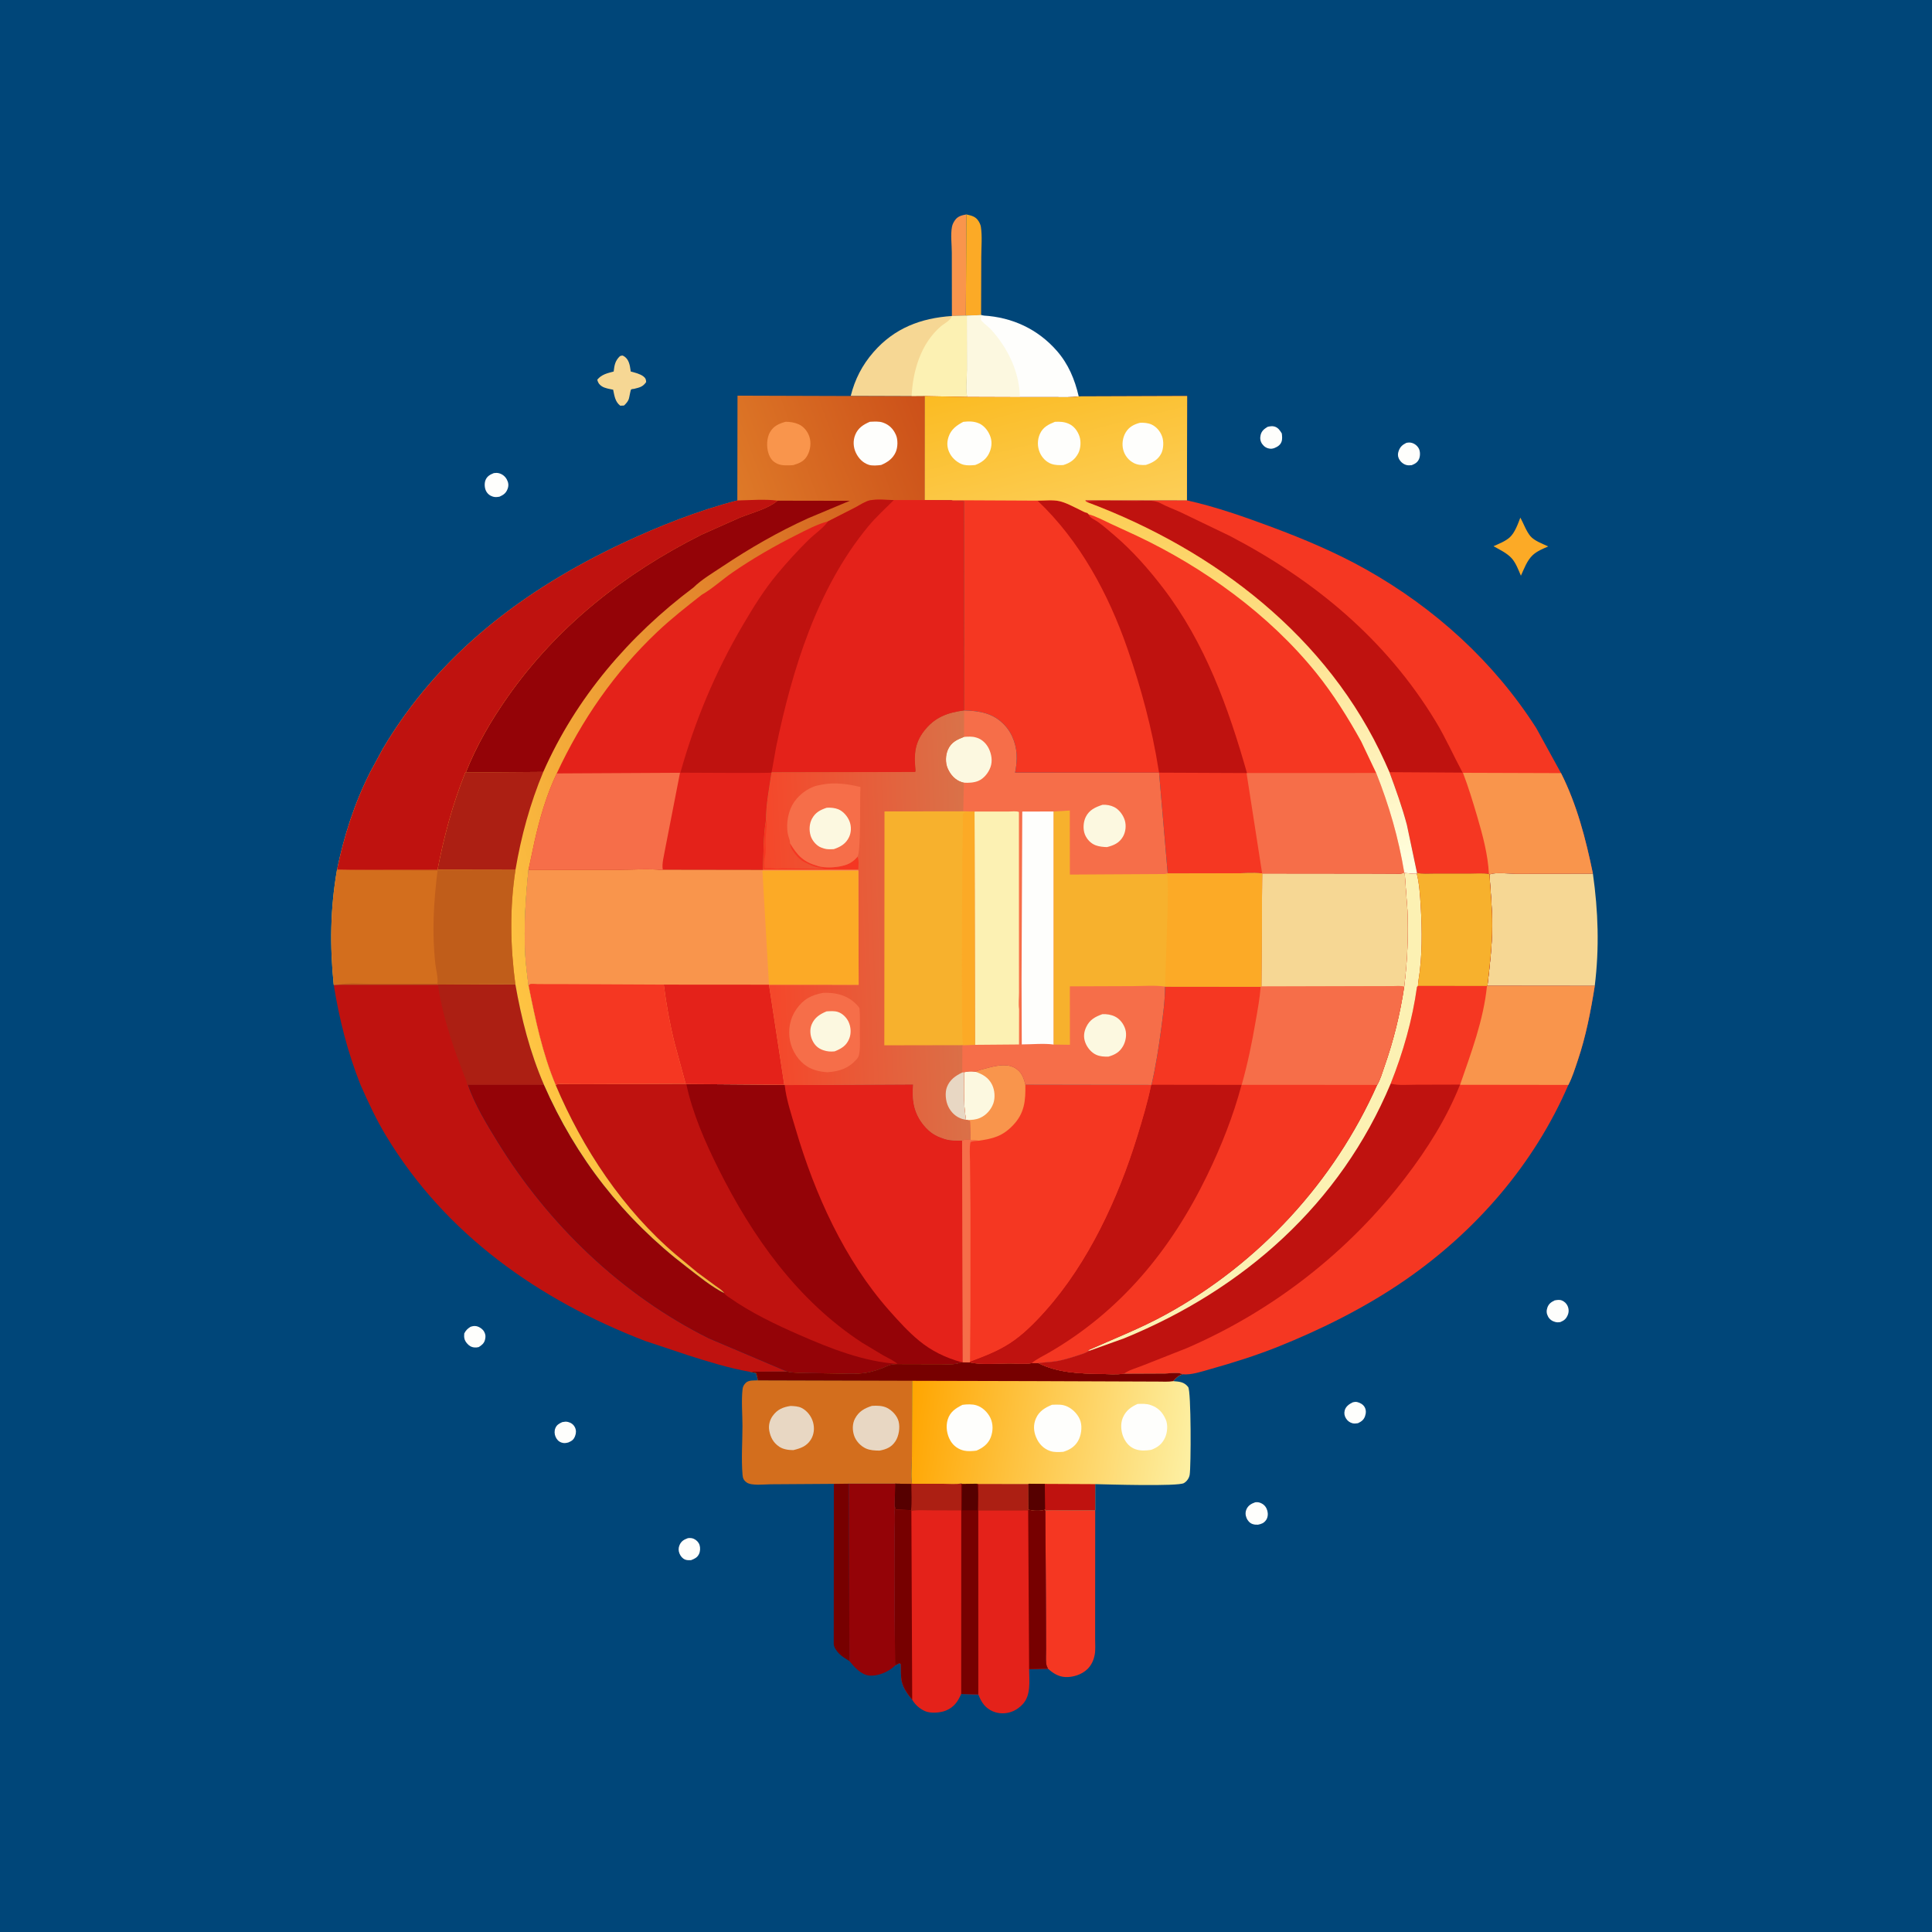 <svg version="1.1" xmlns="http://www.w3.org/2000/svg" style="display: block;" viewBox="0 0 2048 2048" width="1024" height="1024">
<defs>
	<linearGradient id="Gradient1" gradientUnits="userSpaceOnUse" x1="962.151" y1="1495.92" x2="1263.54" y2="1541.7">
		<stop class="stop0" offset="0" stop-opacity="1" stop-color="rgb(255,165,0)"/>
		<stop class="stop1" offset="1" stop-opacity="1" stop-color="rgb(253,240,163)"/>
	</linearGradient>
	<linearGradient id="Gradient2" gradientUnits="userSpaceOnUse" x1="1155.34" y1="376.776" x2="1302.55" y2="973.921">
		<stop class="stop0" offset="0" stop-opacity="1" stop-color="rgb(251,187,34)"/>
		<stop class="stop1" offset="1" stop-opacity="1" stop-color="rgb(255,255,224)"/>
	</linearGradient>
	<linearGradient id="Gradient3" gradientUnits="userSpaceOnUse" x1="812.62" y1="988.888" x2="1028.58" y2="980.673">
		<stop class="stop0" offset="0" stop-opacity="1" stop-color="rgb(245,71,42)"/>
		<stop class="stop1" offset="1" stop-opacity="1" stop-color="rgb(217,114,73)"/>
	</linearGradient>
	<linearGradient id="Gradient4" gradientUnits="userSpaceOnUse" x1="1108.54" y1="770.557" x2="516.499" y2="989.342">
		<stop class="stop0" offset="0" stop-opacity="1" stop-color="rgb(204,80,25)"/>
		<stop class="stop1" offset="1" stop-opacity="1" stop-color="rgb(255,197,67)"/>
	</linearGradient>
</defs>
<path transform="translate(0,0)" fill="rgb(0,70,121)" d="M -0 -0 L 2048 0 L 2048 2048 L -0 2048 L -0 -0 z"/>
<path transform="translate(0,0)" fill="rgb(254,254,252)" d="M 498.708 1406.5 C 500.885 1405.78 502.664 1405.35 504.973 1405.8 C 508.147 1406.43 511.765 1408.91 513.291 1411.8 C 514.848 1414.75 514.909 1417.01 514.135 1420.15 C 513.185 1424 510.726 1425.94 507.5 1427.95 C 506.043 1428.35 504.718 1428.45 503.217 1428.37 C 499.725 1428.16 497.194 1426.6 494.978 1423.96 C 492.14 1420.59 491.727 1417.78 492.129 1413.5 C 493.958 1410.04 495.445 1408.63 498.708 1406.5 z"/>
<path transform="translate(0,0)" fill="rgb(254,254,252)" d="M 1434.05 1486.5 C 1435.71 1486.11 1436.98 1485.84 1438.69 1486.24 C 1441.76 1486.95 1444.94 1488.75 1446.53 1491.54 C 1448.27 1494.59 1448.13 1497.91 1447.02 1501.16 C 1445.64 1505.18 1443.16 1506.88 1439.5 1508.65 C 1437.62 1508.89 1435.74 1509.21 1433.86 1508.76 C 1430.94 1508.06 1428.47 1506.24 1426.87 1503.7 C 1425.18 1501.01 1424.63 1498.22 1425.45 1495.11 C 1426.58 1490.81 1430.3 1488.28 1434.05 1486.5 z"/>
<path transform="translate(0,0)" fill="rgb(254,254,252)" d="M 596.019 1507.5 C 598.119 1507.13 599.922 1506.8 602.03 1507.31 C 605.247 1508.08 607.917 1509.96 609.404 1512.96 C 610.927 1516.03 610.815 1519.2 609.588 1522.35 C 608.086 1526.2 606.189 1527.45 602.5 1529.06 C 599.77 1529.76 597.883 1530.1 595.153 1529.15 C 592.056 1528.07 590.124 1525.85 588.854 1522.88 C 587.669 1520.1 587.549 1516.74 588.693 1513.93 C 590.127 1510.41 592.714 1509 596.019 1507.5 z"/>
<path transform="translate(0,0)" fill="rgb(254,254,252)" d="M 729.198 1630.5 C 731.433 1630.25 733.398 1630.29 735.5 1631.23 C 738.208 1632.44 740.622 1634.89 741.537 1637.73 C 742.51 1640.75 742.32 1644.61 740.914 1647.46 C 739.107 1651.12 736.138 1652.47 732.5 1653.85 C 730.486 1653.9 728.275 1654.01 726.371 1653.26 C 723.466 1652.11 721.528 1649.75 720.338 1646.93 C 719.072 1643.93 719.027 1640.93 720.31 1637.93 C 722.142 1633.63 725.011 1632.06 729.198 1630.5 z"/>
<path transform="translate(0,0)" fill="rgb(254,254,252)" d="M 1647.91 1378.5 C 1650.38 1378.01 1653.2 1377.56 1655.59 1378.53 C 1658.26 1379.6 1660.59 1381.75 1661.73 1384.41 C 1663.16 1387.72 1663.19 1391.12 1661.7 1394.41 C 1659.93 1398.34 1657.82 1399.89 1653.91 1401.5 C 1651.87 1401.81 1650.67 1401.84 1648.69 1401.36 C 1645.45 1400.59 1642.62 1398.6 1641.03 1395.64 C 1639.31 1392.44 1639.1 1389.54 1640.25 1386.2 C 1641.67 1382.09 1644.16 1380.38 1647.91 1378.5 z"/>
<path transform="translate(0,0)" fill="rgb(254,254,252)" d="M 1343.62 452.5 C 1346.04 451.873 1348.89 451.426 1351.32 452.238 C 1354.98 453.463 1356.9 456.357 1358.77 459.5 C 1359.09 462.448 1359.49 465.611 1358.39 468.451 C 1357 472.068 1353.88 473.773 1350.5 475.127 C 1349.06 475.556 1347.83 475.801 1346.32 475.621 C 1342.69 475.188 1340.09 473.588 1337.95 470.622 C 1335.97 467.867 1335.49 464.463 1336.29 461.2 C 1337.39 456.766 1339.91 454.848 1343.62 452.5 z"/>
<path transform="translate(0,0)" fill="rgb(254,254,252)" d="M 1490.69 469.5 C 1492.68 469.062 1494.25 468.901 1496.23 469.387 C 1499.66 470.226 1502.68 472.682 1504.21 475.888 C 1505.59 478.795 1505.53 483.498 1504.28 486.466 C 1502.74 490.12 1500.01 491.715 1496.5 493.088 C 1494.39 493.288 1492.53 493.475 1490.48 492.834 C 1487.08 491.772 1484.3 489.215 1482.78 486.009 C 1481.55 483.396 1481.68 480.755 1482.63 478.075 C 1484.19 473.655 1486.61 471.564 1490.69 469.5 z"/>
<path transform="translate(0,0)" fill="rgb(254,254,252)" d="M 1330.59 1592.5 C 1333.2 1592.15 1335.19 1592.55 1337.5 1593.77 C 1340.66 1595.44 1342.56 1598.18 1343.48 1601.6 C 1344.31 1604.67 1344.01 1608.67 1342.1 1611.32 C 1339.7 1614.64 1337.29 1615.44 1333.5 1616.24 C 1331.25 1616.26 1329.7 1616.24 1327.54 1615.47 C 1324.74 1614.48 1322.52 1611.88 1321.41 1609.2 C 1320.08 1605.98 1319.96 1602.85 1321.43 1599.66 C 1323.24 1595.74 1326.69 1593.83 1330.59 1592.5 z"/>
<path transform="translate(0,0)" fill="rgb(254,254,252)" d="M 523.489 501.5 C 525.326 501.3 526.922 501.142 528.739 501.598 C 532.389 502.514 535.349 504.828 537.179 508.121 C 538.973 511.347 539.41 514.552 538.158 518.026 C 536.492 522.648 533.875 524.559 529.522 526.5 C 526.976 526.921 524.997 527.209 522.479 526.453 C 519.241 525.48 516.732 523.417 515.202 520.386 C 513.532 517.079 513.307 511.941 514.832 508.533 C 516.563 504.664 519.732 502.973 523.489 501.5 z"/>
<path transform="translate(0,0)" fill="rgb(252,170,38)" d="M 1611.63 548.701 C 1615 554.813 1617.87 563.09 1622.29 568.356 C 1626.44 573.298 1635.44 576.572 1641.21 579.252 C 1635.61 581.648 1629.32 584.221 1624.81 588.407 C 1618.73 594.05 1615.61 602.863 1612.23 610.278 C 1609.64 604.251 1606.84 596.628 1602.4 591.755 C 1597.4 586.269 1589.61 582.588 1583.18 579.012 C 1588.75 576.485 1595.84 573.763 1600.4 569.608 C 1605.82 564.669 1609.08 555.385 1611.63 548.701 z"/>
<path transform="translate(0,0)" fill="rgb(246,215,148)" d="M 657.186 377.5 L 659.543 376.841 C 660.692 377.207 660.856 377.184 662 377.982 C 666.713 381.269 667.678 387.133 668.403 392.352 L 668.593 393.786 C 672.945 395.012 678.386 396.212 682 398.993 C 684.415 400.852 684.758 402.088 684.956 405 C 681.413 410.17 677.889 410.732 672.134 412.193 C 671.066 412.464 669.725 412.231 668.925 412.989 C 668.359 413.524 667.083 421.457 666.567 422.931 C 665.561 425.804 663.635 427.776 661.5 429.862 L 657.5 430.07 C 651.994 425.84 651.32 419.504 649.96 413.106 C 646.17 412.305 641.3 411.634 637.991 409.5 C 635.205 407.704 633.846 405.658 633.125 402.5 C 637.733 396.872 643.815 395.602 650.519 393.825 C 651.302 387.031 652.046 382.45 657.186 377.5 z"/>
<path transform="translate(0,0)" fill="rgb(249,149,76)" d="M 1009.05 334.974 L 1008.95 267.863 C 1008.94 259.461 1007.54 248.573 1009.11 240.5 C 1009.63 237.853 1010.69 235.806 1012.18 233.6 C 1015.15 229.204 1019.47 228.195 1024.41 227.305 L 1023.84 334.594 L 1009.05 334.974 z"/>
<path transform="translate(0,0)" fill="rgb(252,170,38)" d="M 1024.41 227.305 C 1029.9 228.593 1034.26 229.412 1037.4 234.546 C 1038.47 236.289 1039.45 238.349 1039.76 240.386 C 1041.31 250.411 1040.21 262.141 1040.19 272.331 L 1040 333.997 L 1024.88 334.725 L 1023.84 334.594 L 1024.41 227.305 z"/>
<path transform="translate(0,0)" fill="rgb(119,0,0)" d="M 883.921 1572.96 L 899.798 1572.77 L 899.936 1599.7 L 900.421 1760.8 C 896.793 1758.45 892.548 1756.04 889.525 1752.96 C 886.986 1750.36 883.725 1746.05 883.795 1742.31 L 883.921 1572.96 z"/>
<path transform="translate(0,0)" fill="rgb(254,254,252)" d="M 1040 333.997 L 1042.68 334.51 C 1073.09 336.35 1100.1 348.843 1120.27 371.878 C 1132.57 385.93 1139.3 402.177 1143.48 420.177 C 1135.2 421.427 1126.59 420.955 1118.23 420.967 L 1081.14 420.966 L 1025.36 420.781 C 1023.28 412.958 1024.96 400.619 1025 392.373 L 1024.88 334.725 L 1040 333.997 z"/>
<path transform="translate(0,0)" fill="rgb(252,248,224)" d="M 1040 333.997 L 1042.68 334.51 L 1039.85 335.5 C 1039.71 338.089 1039.2 338.69 1041.03 340.629 C 1044.19 343.98 1048.06 346.511 1051.18 350.008 C 1068.59 369.539 1080.59 394.263 1081.14 420.966 L 1025.36 420.781 C 1023.28 412.958 1024.96 400.619 1025 392.373 L 1024.88 334.725 L 1040 333.997 z"/>
<path transform="translate(0,0)" fill="rgb(246,215,148)" d="M 1023.84 334.594 L 1024.88 334.725 L 1025 392.373 C 1024.96 400.619 1023.28 412.958 1025.36 420.781 L 980.114 419.881 L 966.308 419.987 L 901.792 419.778 C 906.205 402.084 913.95 387.013 925.931 373.257 C 948.079 347.827 976.099 337.174 1009.05 334.974 L 1023.84 334.594 z"/>
<path transform="translate(0,0)" fill="rgb(252,241,179)" d="M 1023.84 334.594 L 1024.88 334.725 L 1025 392.373 C 1024.96 400.619 1023.28 412.958 1025.36 420.781 L 980.114 419.881 L 966.308 419.987 C 967.763 392.852 975.962 364.635 996.995 346.24 C 1000.86 342.861 1007.44 339.958 1009.05 334.974 L 1023.84 334.594 z"/>
<path transform="translate(0,0)" fill="rgb(245,55,34)" d="M 1108.12 1601.22 C 1114.11 1600.5 1120.52 1600.96 1126.56 1600.96 L 1160.97 1600.98 L 1160.89 1709.01 L 1160.89 1737.44 C 1160.88 1742.64 1161.39 1748.63 1160.49 1753.75 C 1159.47 1759.58 1157.04 1765.08 1152.78 1769.26 C 1146.77 1775.15 1137.39 1778.18 1129 1777.71 C 1121.9 1777.32 1116.1 1773.59 1110.97 1768.95 C 1110.01 1767.17 1109.27 1765.53 1109.04 1763.5 C 1108.48 1758.62 1108.96 1753.12 1108.93 1748.19 L 1108.81 1715.43 L 1108.12 1601.22 z"/>
<path transform="translate(0,0)" fill="rgb(148,3,7)" d="M 899.798 1572.77 L 948.898 1572.76 L 948.39 1596.17 L 948.109 1599.88 C 949.036 1608.15 948.427 1616.87 948.367 1625.19 L 948.174 1668.22 L 948.796 1765.42 L 948.276 1766.04 C 941.813 1772.33 930.106 1777.18 921.204 1776.14 C 912.594 1775.13 905.56 1767.11 900.421 1760.8 L 899.936 1599.7 L 899.798 1572.77 z"/>
<path transform="translate(0,0)" fill="rgb(246,215,148)" d="M 1578.86 927.02 C 1584.6 924.3 1600.54 926.234 1607.14 926.251 L 1688.54 926.049 C 1694.22 966.266 1695.46 1004.74 1690.51 1045.08 L 1576.75 1044.96 C 1579.17 1023.72 1581.69 1003.03 1581.79 981.604 C 1581.87 963.262 1580.07 945.276 1578.86 927.02 z"/>
<path transform="translate(0,0)" fill="rgb(228,34,26)" d="M 1037.06 1573.1 L 1090 1573.12 L 1090.1 1600.12 C 1094.32 1601.57 1103.86 1601.9 1107.87 1600.16 L 1108.12 1601.22 L 1108.81 1715.43 L 1108.93 1748.19 C 1108.96 1753.12 1108.48 1758.62 1109.04 1763.5 C 1109.27 1765.53 1110.01 1767.17 1110.97 1768.95 L 1090.91 1769.39 C 1090.99 1781.89 1093.19 1797.09 1083.83 1806.83 C 1078.12 1812.78 1070.74 1816.34 1062.47 1816.2 C 1055.09 1816.09 1048.24 1813.1 1043.34 1807.5 C 1040.55 1804.3 1038.59 1800.13 1037.04 1796.21 L 1037 1601.29 L 1037.06 1573.1 z"/>
<path transform="translate(0,0)" fill="rgb(172,31,19)" d="M 1037.06 1573.1 L 1090 1573.12 L 1090.1 1600.12 L 1089.92 1601.23 L 1037 1601.29 L 1037.06 1573.1 z"/>
<path transform="translate(0,0)" fill="rgb(119,0,0)" d="M 1090.1 1600.12 C 1094.32 1601.57 1103.86 1601.9 1107.87 1600.16 L 1108.12 1601.22 L 1108.81 1715.43 L 1108.93 1748.19 C 1108.96 1753.12 1108.48 1758.62 1109.04 1763.5 C 1109.27 1765.53 1110.01 1767.17 1110.97 1768.95 L 1090.91 1769.39 L 1089.92 1601.23 L 1090.1 1600.12 z"/>
<path transform="translate(0,0)" fill="rgb(211,110,29)" d="M 803.365 1463.25 L 966.909 1463.71 L 966.686 1543.48 C 966.688 1552.76 965.349 1563.87 966.798 1572.87 L 966.079 1573.01 L 948.898 1572.76 L 899.798 1572.77 L 883.921 1572.96 L 816.739 1573.4 C 810.415 1573.43 796.673 1575.18 791.554 1571.5 C 788.485 1569.3 787.446 1567.21 787.128 1563.5 C 785.69 1546.72 787.022 1528.66 787.038 1511.76 C 787.051 1499.16 785.737 1484.96 787.152 1472.5 C 787.451 1469.87 788.548 1467.96 790.36 1466.06 C 793.499 1462.78 799.094 1463.43 803.365 1463.25 z"/>
<path transform="translate(0,0)" fill="rgb(232,215,195)" d="M 838.125 1490.36 C 842.068 1490.58 846.143 1490.67 849.739 1492.47 C 855.629 1495.43 860.233 1501.5 861.913 1507.82 C 863.572 1514.06 862.954 1520.67 859.438 1526.18 C 854.969 1533.17 848.578 1535.36 840.903 1537.19 C 835.944 1537.18 830.143 1536.39 825.952 1533.52 C 819.691 1529.22 816.684 1523.57 815.409 1516.22 C 814.486 1510.91 815.959 1505.19 819.128 1500.83 C 824.086 1494.02 830.056 1491.56 838.125 1490.36 z"/>
<path transform="translate(0,0)" fill="rgb(232,215,195)" d="M 924.223 1490.29 C 929.567 1489.91 935.607 1489.97 940.465 1492.48 C 945.867 1495.28 951.013 1500.79 952.565 1506.77 C 954.23 1513.18 952.855 1522.09 949.305 1527.62 C 945.146 1534.08 939.573 1536.37 932.324 1537.71 C 927.503 1537.66 922.365 1537.46 917.906 1535.46 C 912.485 1533.02 907.534 1527.8 905.536 1522.2 C 903.443 1516.33 903.378 1509.24 906.357 1503.69 C 910.42 1496.11 916.333 1492.86 924.223 1490.29 z"/>
<path transform="translate(0,0)" fill="rgb(228,34,26)" d="M 966.798 1572.87 L 1000.38 1572.88 C 1006.3 1572.88 1013.16 1573.59 1018.96 1572.51 L 1020.14 1573 L 1035.39 1572.79 L 1037.06 1573.1 L 1037 1601.29 L 1037.04 1796.21 L 1018.92 1795.69 C 1015.28 1803.83 1011.35 1809.69 1002.69 1813.27 C 996.862 1815.68 986.348 1816.49 980.5 1813.84 C 974.747 1811.23 970.173 1807.2 966.972 1801.78 C 962.312 1796.08 957.618 1789.82 955.934 1782.49 C 954.641 1776.87 955.203 1769.82 954.924 1764 L 953.5 1763.01 L 948.796 1765.42 L 948.174 1668.22 L 948.367 1625.19 C 948.427 1616.87 949.036 1608.15 948.109 1599.88 L 948.39 1596.17 L 948.898 1572.76 L 966.079 1573.01 L 966.798 1572.87 z"/>
<path transform="translate(0,0)" fill="rgb(172,31,19)" d="M 966.798 1572.87 L 1000.38 1572.88 C 1006.3 1572.88 1013.16 1573.59 1018.96 1572.51 L 1018.97 1601.12 L 985.776 1601.01 C 979.339 1601 972.418 1600.45 966.095 1601.65 L 965.766 1600.84 L 949.5 1600.16 L 948.39 1596.17 L 948.898 1572.76 L 966.079 1573.01 L 966.798 1572.87 z"/>
<path transform="translate(0,0)" fill="rgb(86,0,0)" d="M 948.898 1572.76 L 966.079 1573.01 C 966.038 1582.05 966.819 1591.9 965.766 1600.84 L 949.5 1600.16 L 948.39 1596.17 L 948.898 1572.76 z"/>
<path transform="translate(0,0)" fill="rgb(119,0,0)" d="M 948.109 1599.88 L 948.39 1596.17 L 949.5 1600.16 L 965.766 1600.84 L 966.095 1601.65 L 966.972 1801.78 C 962.312 1796.08 957.618 1789.82 955.934 1782.49 C 954.641 1776.87 955.203 1769.82 954.924 1764 L 953.5 1763.01 L 948.796 1765.42 L 948.174 1668.22 L 948.367 1625.19 C 948.427 1616.87 949.036 1608.15 948.109 1599.88 z"/>
<path transform="translate(0,0)" fill="rgb(119,0,0)" d="M 1018.96 1572.51 L 1020.14 1573 L 1035.39 1572.79 L 1037.06 1573.1 L 1037 1601.29 L 1037.04 1796.21 L 1018.92 1795.69 L 1018.97 1601.12 L 1018.96 1572.51 z"/>
<path transform="translate(0,0)" fill="rgb(86,0,0)" d="M 1020.14 1573 L 1035.39 1572.79 C 1037.64 1581.46 1036.39 1592.04 1036.28 1600.99 L 1019.65 1600.97 L 1020.14 1573 z"/>
<path transform="translate(0,0)" fill="url(#Gradient1)" d="M 1020.53 1444.02 L 1027.96 1444.16 C 1040.71 1447.02 1056.92 1445.26 1070.07 1445.26 C 1077.43 1445.27 1086.43 1446.23 1093.61 1445 L 1100.75 1444.99 C 1121.45 1455.32 1144.37 1455.99 1166.94 1456.42 C 1174.98 1456.57 1183.66 1457.29 1191.61 1456.11 L 1235.21 1455.92 C 1240.77 1455.89 1249.01 1454.24 1253.89 1456.75 C 1249.15 1458.18 1246.94 1460.44 1243.69 1464.07 C 1250.22 1464.6 1255.15 1464.79 1259.49 1470.28 C 1262.76 1474.41 1262.58 1555.22 1261.09 1563.43 C 1260.45 1566.95 1258.1 1570.33 1255 1572.14 C 1248.58 1575.88 1173.17 1573.51 1160.94 1573.24 L 1160.97 1600.98 L 1126.56 1600.96 C 1120.52 1600.96 1114.11 1600.5 1108.12 1601.22 L 1107.87 1600.16 C 1103.86 1601.9 1094.32 1601.57 1090.1 1600.12 L 1090 1573.12 L 1037.06 1573.1 L 1035.39 1572.79 L 1020.14 1573 L 1018.96 1572.51 C 1013.16 1573.59 1006.3 1572.88 1000.38 1572.88 L 966.798 1572.87 C 965.349 1563.87 966.688 1552.76 966.686 1543.48 L 966.909 1463.71 L 803.365 1463.25 C 802.931 1460.54 802.324 1458.12 801.51 1455.5 L 794.704 1454.13 L 834.184 1453.81 C 838.581 1455.05 843.603 1455.03 848.182 1455.32 L 883.355 1455.91 C 894.307 1455.94 906.605 1456.94 917.396 1455.26 C 925.085 1454.05 933.677 1451.19 940.735 1447.9 C 946.364 1445.28 952.653 1446.02 958.739 1446.01 L 996.964 1446.04 C 1004.23 1446.04 1012.41 1447.07 1019.12 1443.97 L 1020.53 1444.02 z"/>
<path transform="translate(0,0)" fill="rgb(254,254,252)" d="M 1020.24 1489.19 C 1025.04 1488.54 1030.54 1488.28 1035.21 1489.74 C 1041.47 1491.69 1047.04 1497.14 1049.83 1503 C 1052.95 1509.55 1052.76 1517.06 1050.18 1523.75 C 1047.49 1530.74 1041.72 1534.89 1035.07 1537.73 C 1030.94 1538.23 1026.18 1538.64 1022.1 1537.75 C 1016.03 1536.42 1010.88 1532.85 1007.66 1527.47 C 1003.71 1520.87 1002.37 1512.31 1004.59 1504.91 C 1007.09 1496.61 1013 1492.88 1020.24 1489.19 z"/>
<path transform="translate(0,0)" fill="rgb(254,254,252)" d="M 1205.91 1488.24 C 1210.64 1488.1 1215.06 1487.83 1219.62 1489.36 C 1227.67 1492.05 1232.45 1497.15 1235.79 1504.81 C 1238.17 1510.25 1237.5 1518.46 1235.09 1523.78 C 1231.95 1530.71 1227.35 1534.25 1220.32 1536.9 C 1214.82 1537.76 1209.47 1538.11 1204.07 1536.39 C 1197.84 1534.4 1193.71 1529.7 1191.07 1523.92 C 1188.26 1517.76 1187.53 1509.33 1190.17 1503 C 1193.31 1495.47 1198.66 1491.45 1205.91 1488.24 z"/>
<path transform="translate(0,0)" fill="rgb(191,18,15)" d="M 1091.35 1572.83 L 1107.52 1572.99 L 1160.94 1573.24 L 1160.97 1600.98 L 1126.56 1600.96 C 1120.52 1600.96 1114.11 1600.5 1108.12 1601.22 L 1107.87 1600.16 C 1103.86 1601.9 1094.32 1601.57 1090.1 1600.12 L 1090 1573.12 L 1091.35 1572.83 z"/>
<path transform="translate(0,0)" fill="rgb(86,0,0)" d="M 1091.35 1572.83 L 1107.52 1572.99 L 1107.87 1600.16 C 1103.86 1601.9 1094.32 1601.57 1090.1 1600.12 L 1090 1573.12 L 1091.35 1572.83 z"/>
<path transform="translate(0,0)" fill="rgb(254,254,252)" d="M 1115.22 1489.1 C 1121.5 1488.96 1126.11 1488.36 1132 1491.29 C 1138.01 1494.28 1143.64 1500.4 1145.49 1506.97 C 1147.29 1513.32 1146.05 1521.84 1142.77 1527.5 C 1139.21 1533.65 1133.76 1537 1127.11 1538.98 C 1122.65 1539.32 1117.63 1539.61 1113.34 1538.16 C 1106.19 1535.73 1101.32 1530.6 1098.38 1523.71 C 1095.58 1517.17 1095.23 1510.27 1098.09 1503.68 C 1101.49 1495.85 1107.74 1492.22 1115.22 1489.1 z"/>
<path transform="translate(0,0)" fill="rgb(119,0,0)" d="M 1020.53 1444.02 L 1027.96 1444.16 C 1040.71 1447.02 1056.92 1445.26 1070.07 1445.26 C 1077.43 1445.27 1086.43 1446.23 1093.61 1445 L 1100.75 1444.99 C 1121.45 1455.32 1144.37 1455.99 1166.94 1456.42 C 1174.98 1456.57 1183.66 1457.29 1191.61 1456.11 L 1235.21 1455.92 C 1240.77 1455.89 1249.01 1454.24 1253.89 1456.75 C 1249.15 1458.18 1246.94 1460.44 1243.69 1464.07 C 1238.53 1464.96 1232.61 1464.51 1227.34 1464.53 L 1197.82 1464.42 L 1094.4 1464.03 L 966.909 1463.71 L 803.365 1463.25 C 802.931 1460.54 802.324 1458.12 801.51 1455.5 L 794.704 1454.13 L 834.184 1453.81 C 838.581 1455.05 843.603 1455.03 848.182 1455.32 L 883.355 1455.91 C 894.307 1455.94 906.605 1456.94 917.396 1455.26 C 925.085 1454.05 933.677 1451.19 940.735 1447.9 C 946.364 1445.28 952.653 1446.02 958.739 1446.01 L 996.964 1446.04 C 1004.23 1446.04 1012.41 1447.07 1019.12 1443.97 L 1020.53 1444.02 z"/>
<path transform="translate(0,0)" fill="rgb(191,18,15)" d="M 464.193 1043.69 L 546.257 1043.17 C 552.801 1080.2 561.677 1115.29 576.633 1149.97 L 496.125 1150 C 503.081 1170.61 516.053 1191.8 527.436 1210.3 C 581.428 1298.05 658.974 1372.66 751.588 1418.77 L 834.184 1453.81 L 794.704 1454.13 C 772.552 1450.26 750.688 1443.42 729.283 1436.61 L 683.567 1421.37 C 570.93 1377.88 472.288 1308.52 409.142 1203.84 C 398.763 1186.63 390.283 1168.37 382.174 1150.01 C 368.414 1115.28 359.697 1080.75 353.753 1043.9 L 359.466 1043.74 L 464.193 1043.69 z"/>
<path transform="translate(0,0)" fill="rgb(172,31,19)" d="M 464.193 1043.69 L 546.257 1043.17 C 552.801 1080.2 561.677 1115.29 576.633 1149.97 L 496.125 1150 L 494.972 1149.72 C 495.048 1146.37 492.958 1142.51 491.768 1139.42 L 483.534 1117.42 C 475.157 1093.42 467.759 1068.9 464.193 1043.69 z"/>
<path transform="translate(0,0)" fill="rgb(245,55,34)" d="M 1258.21 530.395 C 1288.57 537.123 1318.98 547.815 1348.12 558.683 C 1382.27 571.419 1416.4 585.795 1448.21 603.699 C 1520.91 644.619 1583.62 701.456 1628.55 771.883 L 1654.76 819.541 C 1671.57 852.904 1681.06 889.615 1688.54 926.049 L 1607.14 926.251 C 1600.54 926.234 1584.6 924.3 1578.86 927.02 L 1578.29 926.468 C 1571.67 925.348 1564.28 926.035 1557.52 926.035 L 1520.12 926.034 C 1514.2 926.03 1507.86 926.619 1502.08 925.351 L 1491.35 874.449 C 1486.35 855.488 1479.62 836.927 1472.85 818.539 L 1468.06 807.788 C 1408.02 675.118 1287.97 583.456 1154.07 532.921 L 1151.16 531.633 C 1150.69 531.031 1150.97 531.457 1150.57 530.226 L 1258.21 530.395 z"/>
<path transform="translate(0,0)" fill="rgb(249,149,76)" d="M 1654.76 819.541 C 1671.57 852.904 1681.06 889.615 1688.54 926.049 L 1607.14 926.251 C 1600.54 926.234 1584.6 924.3 1578.86 927.02 L 1578.29 926.468 C 1577.38 906.318 1571.62 884.882 1565.92 865.589 C 1561.3 849.94 1556.63 834.451 1550.8 819.197 L 1654.76 819.541 z"/>
<path transform="translate(0,0)" fill="rgb(191,18,15)" d="M 1151.16 531.633 C 1168.54 529.98 1186.92 531.016 1204.42 531.037 C 1212.41 531.046 1222.71 529.474 1229.73 533.251 C 1236.69 536.992 1244.15 539.638 1251.31 542.922 L 1304.03 568.287 C 1393.39 615.104 1468.93 677.472 1521.74 764.5 C 1532.45 782.147 1540.72 800.879 1550.43 819.016 L 1472.85 818.539 L 1468.06 807.788 C 1408.02 675.118 1287.97 583.456 1154.07 532.921 L 1151.16 531.633 z"/>
<path transform="translate(0,0)" fill="rgb(245,55,34)" d="M 1502.08 925.351 C 1507.86 926.619 1514.2 926.03 1520.12 926.034 L 1557.52 926.035 C 1564.28 926.035 1571.67 925.348 1578.29 926.468 L 1578.86 927.02 C 1580.07 945.276 1581.87 963.262 1581.79 981.604 C 1581.69 1003.03 1579.17 1023.72 1576.75 1044.96 L 1690.51 1045.08 C 1686.23 1071.99 1681.16 1098.44 1672.4 1124.3 C 1669.54 1132.75 1666.66 1142.16 1662.52 1150.06 C 1626.16 1234.22 1564.63 1305.06 1489.43 1357.01 C 1447.89 1385.7 1400.87 1409.2 1354.04 1427.88 C 1331.06 1437.04 1307.15 1444.56 1283.34 1451.24 C 1274.93 1453.6 1262.51 1457.85 1253.89 1456.75 C 1249.01 1454.24 1240.77 1455.89 1235.21 1455.92 L 1191.61 1456.11 C 1183.66 1457.29 1174.98 1456.57 1166.94 1456.42 C 1144.37 1455.99 1121.45 1455.32 1100.75 1444.99 C 1106.95 1444.02 1113.29 1443.99 1119.5 1442.97 C 1128.84 1441.44 1138.01 1438.25 1147 1435.37 C 1149.88 1434.45 1152.34 1433.22 1155 1431.82 L 1152.91 1431.53 C 1181.19 1418.94 1209.21 1408.07 1236.46 1393.07 C 1334.95 1338.87 1414.3 1252.67 1459.84 1150.05 C 1463.16 1144.68 1465.32 1136.86 1467.45 1130.85 C 1477.13 1103.5 1484.23 1074.59 1488.51 1045.91 L 1488.72 1044.15 C 1491.94 1017.71 1492.96 991.736 1491.93 965.115 L 1489 925.298 C 1493.34 925.865 1497.48 926.224 1501.86 926.163 L 1502.08 925.351 z"/>
<path transform="translate(0,0)" fill="rgb(249,149,76)" d="M 1576.75 1044.96 L 1690.51 1045.08 C 1686.23 1071.99 1681.16 1098.44 1672.4 1124.3 C 1669.54 1132.75 1666.66 1142.16 1662.52 1150.06 L 1547.74 1149.91 C 1559.57 1115.53 1572.52 1081.75 1576.25 1045.2 L 1576.75 1044.96 z"/>
<path transform="translate(0,0)" fill="rgb(191,18,15)" d="M 1502.08 925.351 C 1507.86 926.619 1514.2 926.03 1520.12 926.034 L 1557.52 926.035 C 1564.28 926.035 1571.67 925.348 1578.29 926.468 L 1578.86 927.02 C 1580.07 945.276 1581.87 963.262 1581.79 981.604 C 1581.69 1003.03 1579.17 1023.72 1576.75 1044.96 L 1576.25 1045.2 L 1503.07 1045.12 L 1502.06 1046.08 C 1497.27 1081.07 1487.26 1115.94 1474.17 1148.7 L 1475.1 1148.93 C 1483.15 1150.76 1492.33 1149.85 1500.61 1149.85 L 1547.71 1149.72 C 1533.76 1185.04 1512.95 1218.03 1489.93 1248.08 C 1429.37 1327.15 1349.51 1389.48 1258 1429.09 L 1210.51 1447.84 C 1204.62 1450.18 1196.62 1452.29 1191.61 1456.11 C 1183.66 1457.29 1174.98 1456.57 1166.94 1456.42 C 1144.37 1455.99 1121.45 1455.32 1100.75 1444.99 C 1106.95 1444.02 1113.29 1443.99 1119.5 1442.97 C 1128.84 1441.44 1138.01 1438.25 1147 1435.37 C 1149.88 1434.45 1152.34 1433.22 1155 1431.82 L 1152.91 1431.53 C 1181.19 1418.94 1209.21 1408.07 1236.46 1393.07 C 1334.95 1338.87 1414.3 1252.67 1459.84 1150.05 C 1463.16 1144.68 1465.32 1136.86 1467.45 1130.85 C 1477.13 1103.5 1484.23 1074.59 1488.51 1045.91 L 1488.72 1044.15 C 1491.94 1017.71 1492.96 991.736 1491.93 965.115 L 1489 925.298 C 1493.34 925.865 1497.48 926.224 1501.86 926.163 L 1502.08 925.351 z"/>
<path transform="translate(0,0)" fill="rgb(252,241,179)" d="M 1489 925.298 C 1493.34 925.865 1497.48 926.224 1501.86 926.163 C 1504.65 937.007 1505.3 949.344 1506 960.5 C 1507.62 986.526 1507.79 1014.29 1503.54 1040.07 L 1503.07 1045.12 L 1502.06 1046.08 C 1497.27 1081.07 1487.26 1115.94 1474.17 1148.7 C 1420.81 1276.22 1318.3 1366.9 1191.58 1418.69 L 1155 1431.82 L 1152.91 1431.53 C 1181.19 1418.94 1209.21 1408.07 1236.46 1393.07 C 1334.95 1338.87 1414.3 1252.67 1459.84 1150.05 C 1463.16 1144.68 1465.32 1136.86 1467.45 1130.85 C 1477.13 1103.5 1484.23 1074.59 1488.51 1045.91 L 1488.72 1044.15 C 1491.94 1017.71 1492.96 991.736 1491.93 965.115 L 1489 925.298 z"/>
<path transform="translate(0,0)" fill="rgb(247,177,45)" d="M 1502.08 925.351 C 1507.86 926.619 1514.2 926.03 1520.12 926.034 L 1557.52 926.035 C 1564.28 926.035 1571.67 925.348 1578.29 926.468 L 1578.86 927.02 C 1580.07 945.276 1581.87 963.262 1581.79 981.604 C 1581.69 1003.03 1579.17 1023.72 1576.75 1044.96 L 1576.25 1045.2 L 1503.07 1045.12 L 1503.54 1040.07 C 1507.79 1014.29 1507.62 986.526 1506 960.5 C 1505.3 949.344 1504.65 937.007 1501.86 926.163 L 1502.08 925.351 z"/>
<path transform="translate(0,0)" fill="rgb(148,3,7)" d="M 726.787 1148.82 L 727.527 1149.11 L 831.35 1149.92 L 831.841 1150.23 L 968.025 1149.54 C 966.602 1165.83 968.566 1179.81 979.381 1192.89 C 985.338 1200.1 991.544 1204.19 1000.5 1207 L 1001.97 1207.47 C 1007.75 1209.22 1013.87 1209.03 1019.86 1209.13 L 1020.53 1444.02 L 1019.12 1443.97 C 1012.41 1447.07 1004.23 1446.04 996.964 1446.04 L 958.739 1446.01 C 952.653 1446.02 946.364 1445.28 940.735 1447.9 C 933.677 1451.19 925.085 1454.05 917.396 1455.26 C 906.605 1456.94 894.307 1455.94 883.355 1455.91 L 848.182 1455.32 C 843.603 1455.03 838.581 1455.05 834.184 1453.81 L 751.588 1418.77 C 658.974 1372.66 581.428 1298.05 527.436 1210.3 C 516.053 1191.8 503.081 1170.61 496.125 1150 L 576.633 1149.97 C 610.489 1227.17 660.928 1291.78 727.956 1343.09 C 740.175 1352.44 754.022 1363.98 767.775 1370.82 C 765.56 1367.49 761.364 1365.1 758.155 1362.76 L 739.34 1348.9 L 716.9 1330.33 C 660.489 1282.46 617.641 1217.7 589.001 1150.05 C 591.648 1148.5 595.815 1149.12 598.847 1149.13 L 622.087 1149.23 L 726.787 1148.82 z"/>
<path transform="translate(0,0)" fill="rgb(191,18,15)" d="M 726.787 1148.82 L 727.527 1149.11 C 734.004 1179.98 747.534 1210.81 761.562 1238.91 C 797.6 1311.09 845.29 1378.49 913.779 1423.24 L 936.539 1436.89 C 941.422 1439.58 947.146 1442.18 951.422 1445.75 C 915.548 1443.48 880.208 1429.41 847.555 1415.14 C 821.981 1403.97 795.882 1391.46 773 1375.37 L 771.485 1374.4 C 770.014 1373.42 768.95 1372.43 767.735 1371.16 L 767.775 1370.82 C 765.56 1367.49 761.364 1365.1 758.155 1362.76 L 739.34 1348.9 L 716.9 1330.33 C 660.489 1282.46 617.641 1217.7 589.001 1150.05 C 591.648 1148.5 595.815 1149.12 598.847 1149.13 L 622.087 1149.23 L 726.787 1148.82 z"/>
<path transform="translate(0,0)" fill="rgb(228,34,26)" d="M 831.841 1150.23 L 968.025 1149.54 C 966.602 1165.83 968.566 1179.81 979.381 1192.89 C 985.338 1200.1 991.544 1204.19 1000.5 1207 L 1001.97 1207.47 C 1007.75 1209.22 1013.87 1209.03 1019.86 1209.13 L 1020.53 1444.02 L 1019.12 1443.97 C 1002.31 1439.22 987.586 1432.22 974.057 1421.03 C 962.707 1411.65 952.441 1400.31 942.7 1389.3 C 895.085 1335.48 863.611 1265.64 843.517 1197.14 C 839.194 1182.41 833.375 1165.44 831.841 1150.23 z"/>
<path transform="translate(0,0)" fill="rgb(245,55,34)" d="M 1488.53 924.723 L 1489 925.298 L 1491.93 965.115 C 1492.96 991.736 1491.94 1017.71 1488.72 1044.15 L 1488.51 1045.91 C 1484.23 1074.59 1477.13 1103.5 1467.45 1130.85 C 1465.32 1136.86 1463.16 1144.68 1459.84 1150.05 C 1414.3 1252.67 1334.95 1338.87 1236.46 1393.07 C 1209.21 1408.07 1181.19 1418.94 1152.91 1431.53 L 1155 1431.82 C 1152.34 1433.22 1149.88 1434.45 1147 1435.37 C 1138.01 1438.25 1128.84 1441.44 1119.5 1442.97 C 1113.29 1443.99 1106.95 1444.02 1100.75 1444.99 L 1093.61 1445 C 1086.43 1446.23 1077.43 1445.27 1070.07 1445.26 C 1056.92 1445.26 1040.71 1447.02 1027.96 1444.16 L 1020.53 1444.02 L 1019.86 1209.13 C 1023.45 1207.72 1024.93 1207.61 1028.78 1208.32 L 1028.19 1188.5 L 1025.02 1187.19 L 1023.93 1187.07 L 1023.41 1183 C 1021.18 1167.8 1021.94 1151.99 1021.91 1136.64 C 1026.25 1135.6 1029.65 1135.6 1034.07 1136.1 C 1036.11 1135.21 1037.86 1134.5 1040 1133.93 C 1050.6 1131.13 1065.47 1126.14 1075.7 1132 C 1082.89 1136.11 1085.03 1142.35 1086.93 1149.84 L 1220.28 1150.08 L 1220.68 1149.88 C 1225.19 1130.34 1228.28 1110.43 1230.93 1090.56 C 1232.9 1075.77 1235 1060.73 1234.97 1045.81 L 1336.3 1045.92 L 1337.09 1045.67 L 1337.93 925.858 L 1450.25 925.98 L 1478.68 926.091 C 1482.06 926.107 1485.65 926.805 1488.53 924.723 z"/>
<path transform="translate(0,0)" fill="rgb(246,110,73)" d="M 1337.09 1045.67 L 1446.31 1045.38 L 1476.53 1045.31 C 1480.19 1045.32 1485.03 1044.73 1488.51 1045.91 C 1484.23 1074.59 1477.13 1103.5 1467.45 1130.85 C 1465.32 1136.86 1463.16 1144.68 1459.84 1150.05 L 1316.25 1149.97 C 1322.5 1127.93 1327.21 1104.96 1331.07 1082.39 C 1333.15 1070.24 1335.5 1058.25 1336.3 1045.92 L 1337.09 1045.67 z"/>
<path transform="translate(0,0)" fill="rgb(246,215,148)" d="M 1488.53 924.723 L 1489 925.298 L 1491.93 965.115 C 1492.96 991.736 1491.94 1017.71 1488.72 1044.15 L 1488.51 1045.91 C 1485.03 1044.73 1480.19 1045.32 1476.53 1045.31 L 1446.31 1045.38 L 1337.09 1045.67 L 1337.93 925.858 L 1450.25 925.98 L 1478.68 926.091 C 1482.06 926.107 1485.65 926.805 1488.53 924.723 z"/>
<path transform="translate(0,0)" fill="rgb(191,18,15)" d="M 1220.68 1149.88 L 1316.11 1150 C 1307.22 1183.27 1294.58 1215.09 1279.57 1246.04 C 1241.35 1324.78 1187.89 1390.08 1111.2 1434.26 C 1105.36 1437.63 1098.77 1440.63 1093.61 1445 C 1086.43 1446.23 1077.43 1445.27 1070.07 1445.26 C 1056.92 1445.26 1040.71 1447.02 1027.96 1444.16 L 1028.26 1443.33 C 1043.39 1437.56 1056.59 1432.77 1070.39 1423.9 C 1084.42 1414.88 1097.32 1401.73 1108.35 1389.35 C 1153.81 1338.31 1185.32 1270.07 1205.35 1205.14 C 1210.95 1186.98 1216.45 1168.7 1220.28 1150.08 L 1220.68 1149.88 z"/>
<path transform="translate(0,0)" fill="rgb(245,55,34)" d="M 1034.07 1136.1 C 1036.11 1135.21 1037.86 1134.5 1040 1133.93 C 1050.6 1131.13 1065.47 1126.14 1075.7 1132 C 1082.89 1136.11 1085.03 1142.35 1086.93 1149.84 L 1220.28 1150.08 C 1216.45 1168.7 1210.95 1186.98 1205.35 1205.14 C 1185.32 1270.07 1153.81 1338.31 1108.35 1389.35 C 1097.32 1401.73 1084.42 1414.88 1070.39 1423.9 C 1056.59 1432.77 1043.39 1437.56 1028.26 1443.33 L 1027.96 1444.16 L 1020.53 1444.02 L 1019.86 1209.13 C 1023.45 1207.72 1024.93 1207.61 1028.78 1208.32 L 1028.19 1188.5 L 1025.02 1187.19 L 1023.93 1187.07 L 1023.41 1183 C 1021.18 1167.8 1021.94 1151.99 1021.91 1136.64 C 1026.25 1135.6 1029.65 1135.6 1034.07 1136.1 z"/>
<path transform="translate(0,0)" fill="rgb(246,110,73)" d="M 1019.86 1209.13 C 1023.45 1207.72 1024.93 1207.61 1028.78 1208.32 L 1037.35 1209.19 C 1034.5 1209.49 1031.56 1209.61 1028.82 1210.5 C 1027.39 1216.8 1028.24 1224.79 1028.24 1231.34 L 1028.74 1281.5 L 1028.7 1387.8 L 1028.26 1443.33 L 1027.96 1444.16 L 1020.53 1444.02 L 1019.86 1209.13 z"/>
<path transform="translate(0,0)" fill="rgb(249,149,76)" d="M 1034.07 1136.1 C 1036.11 1135.21 1037.86 1134.5 1040 1133.93 C 1050.6 1131.13 1065.47 1126.14 1075.7 1132 C 1082.89 1136.11 1085.03 1142.35 1086.93 1149.84 C 1087.19 1166.63 1086.21 1179.87 1073.82 1192.84 C 1062.71 1204.48 1052.78 1207.04 1037.35 1209.19 L 1028.78 1208.32 L 1028.19 1188.5 L 1025.02 1187.19 L 1023.93 1187.07 L 1023.41 1183 C 1021.18 1167.8 1021.94 1151.99 1021.91 1136.64 C 1026.25 1135.6 1029.65 1135.6 1034.07 1136.1 z"/>
<path transform="translate(0,0)" fill="rgb(252,248,224)" d="M 1021.91 1136.64 C 1026.25 1135.6 1029.65 1135.6 1034.07 1136.1 C 1041.79 1138.82 1048 1142.31 1051.71 1149.97 C 1054.49 1155.7 1055.1 1163.71 1052.94 1169.76 C 1050.61 1176.26 1045.38 1182.2 1039 1184.98 C 1034.27 1187.04 1030.06 1187.24 1025.02 1187.19 L 1023.93 1187.07 L 1023.41 1183 C 1021.18 1167.8 1021.94 1151.99 1021.91 1136.64 z"/>
<path transform="translate(0,0)" fill="rgb(245,55,34)" d="M 1143.48 420.177 L 1258.42 419.786 L 1258.21 530.395 L 1150.57 530.226 C 1150.97 531.457 1150.69 531.031 1151.16 531.633 L 1154.07 532.921 C 1287.97 583.456 1408.02 675.118 1468.06 807.788 L 1472.85 818.539 C 1479.62 836.927 1486.35 855.488 1491.35 874.449 L 1502.08 925.351 L 1501.86 926.163 C 1497.48 926.224 1493.34 925.865 1489 925.298 L 1488.53 924.723 C 1485.65 926.805 1482.06 926.107 1478.68 926.091 L 1450.25 925.98 L 1337.93 925.858 C 1328.05 924.894 1316.98 925.831 1306.99 925.849 L 1237.82 925.988 L 1228.67 819.096 L 1076.03 818.975 C 1077.05 814.339 1077.59 809.238 1077.74 804.5 C 1078.16 791.461 1073.76 778.074 1064.77 768.5 C 1052.94 755.904 1038.43 753.512 1022.03 753.079 L 1021.74 531.215 L 1010 531.002 L 1008.22 530.26 L 980.081 530.093 L 980.114 419.881 L 1025.36 420.781 L 1081.14 420.966 L 1118.23 420.967 C 1126.59 420.955 1135.2 421.427 1143.48 420.177 z"/>
<path transform="translate(0,0)" fill="rgb(246,110,73)" d="M 1458.81 819.383 C 1472.56 853.909 1482.4 888.07 1488.53 924.723 C 1485.65 926.805 1482.06 926.107 1478.68 926.091 L 1450.25 925.98 L 1337.93 925.858 L 1321.38 819.437 L 1458.81 819.383 z"/>
<path transform="translate(0,0)" fill="rgb(191,18,15)" d="M 1099.8 530.705 C 1106.87 530.715 1116.06 529.666 1122.87 531.204 C 1130.26 532.875 1137.63 537.079 1144.46 540.308 C 1146.87 541.445 1150.01 543.401 1152.6 543.756 L 1153.92 545.122 C 1155.06 548.994 1160.64 550.95 1163.93 553.311 C 1170.11 557.75 1175.98 562.95 1181.75 567.892 C 1200.89 584.261 1217.71 603.448 1232.99 623.4 C 1277.46 681.496 1302.08 749.911 1321.85 819.457 C 1312.54 819.444 1228.69 819.123 1228.61 819.051 C 1228.57 819.02 1228.08 815.699 1228.05 815.5 C 1221.23 772.219 1209.52 728.996 1195.16 687.634 C 1175.02 629.586 1144.71 573.177 1099.8 530.705 z"/>
<path transform="translate(0,0)" fill="url(#Gradient2)" d="M 1143.48 420.177 L 1258.42 419.786 L 1258.21 530.395 L 1150.57 530.226 C 1150.97 531.457 1150.69 531.031 1151.16 531.633 L 1154.07 532.921 C 1287.97 583.456 1408.02 675.118 1468.06 807.788 L 1472.85 818.539 C 1479.62 836.927 1486.35 855.488 1491.35 874.449 L 1502.08 925.351 L 1501.86 926.163 C 1497.48 926.224 1493.34 925.865 1489 925.298 L 1488.53 924.723 C 1482.4 888.07 1472.56 853.909 1458.81 819.383 L 1442.93 786 C 1429.14 761.02 1413.14 735.488 1395.26 713.312 C 1345.31 651.37 1276.16 601.529 1204.64 567.759 L 1178.19 555.581 C 1170.32 551.854 1162.29 547.55 1153.92 545.122 L 1152.6 543.756 C 1150.01 543.401 1146.87 541.445 1144.46 540.308 C 1137.63 537.079 1130.26 532.875 1122.87 531.204 C 1116.06 529.666 1106.87 530.715 1099.8 530.705 L 1008.22 530.26 L 980.081 530.093 L 980.114 419.881 L 1025.36 420.781 L 1081.14 420.966 L 1118.23 420.967 C 1126.59 420.955 1135.2 421.427 1143.48 420.177 z"/>
<path transform="translate(0,0)" fill="rgb(254,254,252)" d="M 1208.52 448.136 C 1212.4 447.982 1217.04 448.339 1220.6 449.967 C 1225.92 452.394 1229.85 457.169 1231.85 462.608 C 1233.73 467.688 1233.49 475.544 1231.09 480.486 C 1227.77 487.302 1221.51 490.692 1214.6 492.875 C 1210.1 493.11 1206.1 492.956 1201.99 490.89 C 1196.41 488.084 1192.35 482.975 1190.7 476.949 C 1189.06 471.004 1190.06 463.8 1193.23 458.5 C 1196.82 452.493 1201.98 449.848 1208.52 448.136 z"/>
<path transform="translate(0,0)" fill="rgb(254,254,252)" d="M 1118.29 447.149 C 1123.42 446.884 1128.05 447.059 1132.83 449.163 C 1138.59 451.695 1142.43 456.957 1144.35 462.811 C 1146.08 468.102 1145.59 475.587 1143.01 480.5 C 1139.4 487.362 1134.36 490.76 1127.1 493 C 1122.45 493.105 1118.78 493.241 1114.34 491.658 C 1108.99 489.752 1104.54 485.034 1102.29 479.874 C 1099.49 473.429 1099.51 466.222 1102.41 459.819 C 1105.6 452.757 1111.5 449.84 1118.29 447.149 z"/>
<path transform="translate(0,0)" fill="rgb(254,254,252)" d="M 1021.12 447.161 C 1026.97 446.497 1032.54 446.467 1037.98 448.892 C 1043.59 451.389 1047.96 457.298 1049.9 463.001 C 1051.95 469.005 1051.08 475.301 1048.27 480.918 C 1045.26 486.936 1039.96 490.667 1033.8 492.929 C 1030.04 493.303 1025.35 493.609 1021.66 492.706 C 1015.78 491.268 1009.81 486.241 1007 480.96 C 1003.9 475.137 1003.42 469.458 1005.48 463.191 C 1008.11 455.194 1014.01 450.9 1021.12 447.161 z"/>
<path transform="translate(0,0)" fill="rgb(246,110,73)" d="M 1022.03 753.079 C 1038.43 753.512 1052.94 755.904 1064.77 768.5 C 1073.76 778.074 1078.16 791.461 1077.74 804.5 C 1077.59 809.238 1077.05 814.339 1076.03 818.975 L 1228.67 819.096 L 1237.82 925.988 L 1306.99 925.849 C 1316.98 925.831 1328.05 924.894 1337.93 925.858 L 1337.09 1045.67 L 1336.3 1045.92 L 1234.97 1045.81 C 1235 1060.73 1232.9 1075.77 1230.93 1090.56 C 1228.28 1110.43 1225.19 1130.34 1220.68 1149.88 L 1220.28 1150.08 L 1086.93 1149.84 C 1085.03 1142.35 1082.89 1136.11 1075.7 1132 C 1065.47 1126.14 1050.6 1131.13 1040 1133.93 C 1037.86 1134.5 1036.11 1135.21 1034.07 1136.1 C 1029.65 1135.6 1026.25 1135.6 1021.91 1136.64 C 1021.94 1151.99 1021.18 1167.8 1023.41 1183 L 1023.93 1187.07 L 1025.02 1187.19 L 1028.19 1188.5 L 1028.78 1208.32 C 1024.93 1207.61 1023.45 1207.72 1019.86 1209.13 C 1013.87 1209.03 1007.75 1209.22 1001.97 1207.47 L 1000.5 1207 C 991.544 1204.19 985.338 1200.1 979.381 1192.89 C 968.566 1179.81 966.602 1165.83 968.025 1149.54 L 831.841 1150.23 L 831.35 1149.92 L 727.527 1149.11 L 726.787 1148.82 L 622.087 1149.23 L 598.847 1149.13 C 595.815 1149.12 591.648 1148.5 589.001 1150.05 C 574.984 1116.71 567.389 1080.18 560.312 1044.83 L 560.219 1044.78 C 559.03 1033.99 557.379 1023.32 556.802 1012.46 C 555.185 982.024 557.107 952.303 560.218 922.027 L 656.324 921.999 C 671.226 922.001 687.152 920.715 701.868 922.225 L 702.632 921.927 L 808.773 922.084 C 809.524 904.561 809.023 886.228 812.033 868.947 C 811.92 852.716 815.541 834.733 817.897 818.648 L 970.123 818.322 C 970.582 816.997 970.588 817.458 970.467 816.187 C 968.979 800.594 969.331 788.397 979.275 775.293 C 990.517 760.479 1004.17 755.408 1022.03 753.079 z"/>
<path transform="translate(0,0)" fill="rgb(252,248,224)" d="M 1168.61 1075.05 C 1173.18 1074.88 1177.84 1075.53 1181.97 1077.59 C 1187.23 1080.2 1191.23 1085.55 1192.89 1091.11 C 1194.58 1096.78 1193.4 1103.76 1190.5 1108.89 C 1186.88 1115.31 1181.89 1118.11 1174.97 1120.06 C 1170.42 1120.16 1166.21 1119.99 1161.99 1118.1 C 1156.68 1115.71 1152.42 1110.41 1150.42 1105.01 C 1148.34 1099.39 1148.9 1094.08 1151.44 1088.7 C 1155.13 1080.9 1160.84 1077.84 1168.61 1075.05 z"/>
<path transform="translate(0,0)" fill="rgb(252,248,224)" d="M 1168.69 853.122 C 1173 852.906 1177.27 853.601 1181.15 855.552 C 1186.41 858.19 1190.78 864.216 1192.39 869.795 C 1194.01 875.39 1193.23 882.084 1190.27 887.1 C 1186.37 893.685 1180.56 896.177 1173.46 897.961 C 1169.46 897.842 1165.28 897.461 1161.5 896.076 C 1156.31 894.174 1152.04 889.596 1150.02 884.5 C 1147.82 878.947 1148.32 871.361 1150.92 866.047 C 1154.6 858.501 1161.19 855.621 1168.69 853.122 z"/>
<path transform="translate(0,0)" fill="rgb(252,248,224)" d="M 1021.93 781.121 C 1026.24 780.885 1030.31 780.483 1034.5 781.74 L 1035.62 782.069 C 1041.2 783.824 1045.76 788.437 1048.25 793.657 C 1051.11 799.649 1052.26 806.795 1049.96 813.18 C 1047.81 819.172 1043.1 825.196 1037.16 827.748 C 1032.62 829.701 1026.64 830.007 1021.76 829.673 L 1019.56 829.158 C 1012.39 826.818 1007.58 821.294 1004.62 814.593 C 1001.96 808.602 1002.24 800.403 1004.91 794.478 C 1008.4 786.758 1014.51 784.007 1021.93 781.121 z"/>
<path transform="translate(0,0)" fill="rgb(254,254,252)" d="M 1082.89 1040.03 L 1083.65 860.298 L 1116.96 860.199 L 1116.98 1107.26 C 1106.5 1105.8 1093.83 1107.12 1083.13 1107.12 L 1082.89 1040.03 z"/>
<path transform="translate(0,0)" fill="rgb(252,241,179)" d="M 1033.02 860.298 L 1069.1 860.262 C 1071.72 860.259 1078.03 859.544 1080.1 860.797 L 1080.14 1010.43 L 1080.18 1052.3 C 1080.19 1057.69 1079.43 1064.48 1080.26 1069.7 L 1080.2 1107.17 L 1033.36 1107.56 L 1033.02 860.298 z"/>
<path transform="translate(0,0)" fill="rgb(247,177,45)" d="M 1116.96 860.199 L 1134.03 859.162 L 1134.11 927.089 L 1235.15 926.497 L 1237.82 925.988 L 1306.99 925.849 C 1316.98 925.831 1328.05 924.894 1337.93 925.858 L 1337.09 1045.67 L 1336.3 1045.92 L 1234.97 1045.81 C 1224.05 1044.24 1211.81 1045.3 1200.7 1045.34 L 1134.09 1045.58 L 1134.15 1107.53 L 1116.98 1107.26 L 1116.96 860.199 z"/>
<path transform="translate(0,0)" fill="rgb(252,170,38)" d="M 1237.82 925.988 L 1306.99 925.849 C 1316.98 925.831 1328.05 924.894 1337.93 925.858 L 1337.09 1045.67 L 1336.3 1045.92 L 1234.97 1045.81 L 1237.86 960.854 C 1237.86 950.024 1238.52 938.534 1237.31 927.809 L 1235.15 926.497 L 1237.82 925.988 z"/>
<path transform="translate(0,0)" fill="url(#Gradient3)" d="M 1022.03 753.079 L 1021.93 781.121 C 1014.51 784.007 1008.4 786.758 1004.91 794.478 C 1002.24 800.403 1001.96 808.602 1004.62 814.593 C 1007.58 821.294 1012.39 826.818 1019.56 829.158 L 1021.76 829.673 L 1021.08 860.018 L 1031.3 860.219 L 1033.02 860.298 L 1033.36 1107.56 L 1020.87 1107.86 L 1020.19 1107.91 L 1020.03 1136.88 L 1021.91 1136.64 C 1021.94 1151.99 1021.18 1167.8 1023.41 1183 L 1023.93 1187.07 L 1025.02 1187.19 L 1028.19 1188.5 L 1028.78 1208.32 C 1024.93 1207.61 1023.45 1207.72 1019.86 1209.13 C 1013.87 1209.03 1007.75 1209.22 1001.97 1207.47 L 1000.5 1207 C 991.544 1204.19 985.338 1200.1 979.381 1192.89 C 968.566 1179.81 966.602 1165.83 968.025 1149.54 L 831.841 1150.23 L 831.35 1149.92 L 815.162 1043.81 L 910.196 1043.87 L 909.876 923.219 L 909.779 922.08 L 808.773 922.084 C 809.524 904.561 809.023 886.228 812.033 868.947 C 811.92 852.716 815.541 834.733 817.897 818.648 L 970.123 818.322 C 970.582 816.997 970.588 817.458 970.467 816.187 C 968.979 800.594 969.331 788.397 979.275 775.293 C 990.517 760.479 1004.17 755.408 1022.03 753.079 z"/>
<path transform="translate(0,0)" fill="rgb(245,55,34)" d="M 812.033 868.947 L 812.462 870.902 C 812.908 873.096 812.797 874.804 812.602 877 C 812.18 881.767 811.503 887.412 811.445 892.048 C 811.384 896.961 812.159 902.949 810.952 907.653 C 809.889 911.793 810.226 916.157 810.488 920.39 C 814.321 920.404 818.319 920.173 822.099 920.79 C 824.512 921.184 826.716 920.441 829.137 920.521 L 866.5 921 L 869 920.755 C 870.751 920.659 872.226 920.726 874 920.5 C 870.972 919.806 867.997 919.907 865.021 918.979 L 863.945 918.667 C 860.061 917.517 856.684 915.825 853.096 913.979 L 852.064 913.465 C 847.947 911.313 843.176 906.159 840.75 902.25 L 839.839 900.88 C 838.343 898.529 837.876 896.692 837.512 893.948 C 845.414 906.998 851.841 913.803 867 917.988 L 868.195 918.335 C 875.531 920.31 887.108 919.581 894.4 917.447 L 895.828 917.045 C 901.084 915.47 905.501 912.396 908.911 908.133 C 910.847 912.036 909.919 917.777 909.779 922.08 L 808.773 922.084 C 809.524 904.561 809.023 886.228 812.033 868.947 z"/>
<path transform="translate(0,0)" fill="rgb(232,215,195)" d="M 1020.03 1136.88 L 1021.91 1136.64 C 1021.94 1151.99 1021.18 1167.8 1023.41 1183 L 1023.93 1187.07 L 1020 1186.15 C 1013.31 1184.05 1008.31 1179.34 1005.25 1173.08 C 1002.45 1167.34 1001.45 1158.4 1003.81 1152.31 C 1006.84 1144.51 1012.85 1140.38 1020.03 1136.88 z"/>
<path transform="translate(0,0)" fill="rgb(246,110,73)" d="M 872.745 1052.43 C 884.358 1052.12 895.235 1054.04 904.5 1061.62 C 906.063 1062.89 910.984 1067.42 911.118 1069.17 C 911.794 1077.97 911.434 1087.01 911.427 1095.84 C 911.422 1102.12 911.954 1109.12 911.051 1115.3 C 910.553 1118.72 910.317 1120.36 908.001 1122.93 C 899.138 1132.78 889.987 1135.62 877.169 1136.62 C 869.685 1136.16 861.888 1134.53 855.473 1130.43 C 846.325 1124.58 839.682 1114.15 837.5 1103.52 C 835.114 1091.88 837.247 1079.78 844.068 1069.94 C 851.582 1059.11 860.098 1054.74 872.745 1052.43 z"/>
<path transform="translate(0,0)" fill="rgb(252,248,224)" d="M 876.173 1072.1 C 880.161 1071.88 884.41 1071.47 888.267 1072.72 C 893.03 1074.27 897.274 1078.53 899.421 1082.98 C 902.056 1088.45 902.476 1095.48 900.185 1101.13 C 897.187 1108.53 891.874 1111.64 884.764 1114.49 C 880.458 1114.91 877.052 1114.7 872.92 1113.33 C 867.208 1111.43 863.504 1108 861.007 1102.5 C 858.682 1097.38 858.238 1091.03 860.468 1085.81 C 863.571 1078.53 869.233 1075.02 876.173 1072.1 z"/>
<path transform="translate(0,0)" fill="rgb(246,110,73)" d="M 837.512 893.948 L 837.405 892.599 C 837.236 890.876 836.705 889.507 836.169 887.878 C 832.721 877.413 834.599 863.223 839.694 853.664 C 844.854 843.984 855.469 835.476 866.131 832.752 L 871 831.797 L 872.392 831.521 C 885.339 829.142 899.512 831.172 912.171 834.269 C 911.264 845.215 912.829 904.337 908.911 908.133 C 905.501 912.396 901.084 915.47 895.828 917.045 L 894.4 917.447 C 887.108 919.581 875.531 920.31 868.195 918.335 L 867 917.988 C 851.841 913.803 845.414 906.998 837.512 893.948 z"/>
<path transform="translate(0,0)" fill="rgb(252,248,224)" d="M 876.407 856.226 C 880.265 855.97 884.8 856.356 888.406 857.772 C 893.838 859.905 898.458 865.339 900.537 870.692 C 902.576 875.943 902.455 882.138 900.085 887.259 C 896.814 894.327 890.956 897.797 883.828 900.134 C 880.396 900.257 876.893 900.54 873.573 899.495 L 872.5 899.129 C 871.227 898.706 869.985 898.31 868.801 897.659 C 864.544 895.317 860.726 890.572 859.308 885.93 C 857.542 880.149 857.831 873.224 860.748 867.849 C 864.383 861.151 869.466 858.565 876.407 856.226 z"/>
<path transform="translate(0,0)" fill="rgb(247,177,45)" d="M 1021.08 860.018 L 1031.3 860.219 L 1033.02 860.298 L 1033.36 1107.56 L 1020.87 1107.86 L 1020.19 1107.91 L 937.425 1108.06 L 937.605 860.133 L 1021.08 860.018 z"/>
<path transform="translate(0,0)" fill="rgb(252,170,38)" d="M 1031.3 860.219 L 1033.02 860.298 L 1033.36 1107.56 L 1020.87 1107.86 C 1018.46 1103.16 1020.1 888.768 1020.82 862.5 C 1023.44 859.82 1027.61 860.454 1031.3 860.219 z"/>
<path transform="translate(0,0)" fill="rgb(249,149,76)" d="M 560.218 922.027 L 656.324 921.999 C 671.226 922.001 687.152 920.715 701.868 922.225 L 702.632 921.927 L 808.773 922.084 L 909.779 922.08 L 909.876 923.219 L 910.196 1043.87 L 815.162 1043.81 L 831.35 1149.92 L 727.527 1149.11 L 726.787 1148.82 L 622.087 1149.23 L 598.847 1149.13 C 595.815 1149.12 591.648 1148.5 589.001 1150.05 C 574.984 1116.71 567.389 1080.18 560.312 1044.83 L 560.219 1044.78 C 559.03 1033.99 557.379 1023.32 556.802 1012.46 C 555.185 982.024 557.107 952.303 560.218 922.027 z"/>
<path transform="translate(0,0)" fill="rgb(228,34,26)" d="M 703.643 1043.73 L 815.162 1043.81 L 831.35 1149.92 L 727.527 1149.11 L 726.787 1148.82 L 715.142 1105.98 C 710.002 1085.43 706.253 1064.75 703.643 1043.73 z"/>
<path transform="translate(0,0)" fill="rgb(252,170,38)" d="M 815.162 1043.81 L 808.193 923.009 L 909.876 923.219 L 910.196 1043.87 L 815.162 1043.81 z"/>
<path transform="translate(0,0)" fill="rgb(245,55,34)" d="M 560.312 1044.83 C 560.875 1044.28 561.265 1043.46 562 1043.18 C 563.474 1042.6 568.653 1043.19 570.543 1043.19 L 595.877 1043.22 L 703.643 1043.73 C 706.253 1064.75 710.002 1085.43 715.142 1105.98 L 726.787 1148.82 L 622.087 1149.23 L 598.847 1149.13 C 595.815 1149.12 591.648 1148.5 589.001 1150.05 C 574.984 1116.71 567.389 1080.18 560.312 1044.83 z"/>
<path transform="translate(0,0)" fill="url(#Gradient4)" d="M 901.792 419.778 L 966.308 419.987 L 980.114 419.881 L 980.081 530.093 L 1008.22 530.26 L 1010 531.002 L 1021.74 531.215 L 1022.03 753.079 C 1004.17 755.408 990.517 760.479 979.275 775.293 C 969.331 788.397 968.979 800.594 970.467 816.187 C 970.588 817.458 970.582 816.997 970.123 818.322 L 817.897 818.648 C 815.541 834.733 811.92 852.716 812.033 868.947 C 809.023 886.228 809.524 904.561 808.773 922.084 L 702.632 921.927 L 701.868 922.225 C 687.152 920.715 671.226 922.001 656.324 921.999 L 560.218 922.027 C 557.107 952.303 555.185 982.024 556.802 1012.46 C 557.379 1023.32 559.03 1033.99 560.219 1044.78 L 560.312 1044.83 C 567.389 1080.18 574.984 1116.71 589.001 1150.05 C 617.641 1217.7 660.489 1282.46 716.9 1330.33 L 739.34 1348.9 L 758.155 1362.76 C 761.364 1365.1 765.56 1367.49 767.775 1370.82 C 754.022 1363.98 740.175 1352.44 727.956 1343.09 C 660.928 1291.78 610.489 1227.17 576.633 1149.97 C 561.677 1115.29 552.801 1080.2 546.257 1043.17 L 464.193 1043.69 L 359.466 1043.74 L 353.753 1043.9 C 349.548 1002.46 350.1 963.061 357.237 921.969 C 364.669 886.03 375.745 851.317 392.402 818.518 L 405.688 793.92 C 465.049 693.371 555.319 625.141 659.609 576.009 C 698.384 557.742 740.059 541.263 781.601 530.507 L 781.788 419.408 L 901.792 419.778 z"/>
<path transform="translate(0,0)" fill="rgb(249,149,76)" d="M 832.778 447.092 C 837.504 447.119 842.396 447.841 846.736 449.797 C 852.003 452.171 856.15 457.412 857.948 462.837 C 860.125 469.402 859.075 476.998 855.77 482.978 C 852.426 489.03 847.129 491.185 840.864 493.058 C 835.659 493.365 828.794 493.852 824.017 491.594 L 823 491.072 C 818.325 488.73 816.142 485.151 814.538 480.222 C 812.413 473.689 812.688 464.136 816.276 458.036 C 820.156 451.438 825.753 449.084 832.778 447.092 z"/>
<path transform="translate(0,0)" fill="rgb(254,254,252)" d="M 922.111 447.102 C 926.689 446.93 931.611 446.412 936 447.959 C 942.571 450.274 946.813 454.534 949.678 460.905 C 951.977 466.017 951.764 474.112 949.521 479.206 C 946.466 486.147 940.851 490.011 934.115 492.889 C 930.173 493.407 924.612 493.949 920.824 492.675 C 914.554 490.567 910.082 485.835 907.266 479.965 C 904.444 474.082 904.101 467.048 906.574 460.969 C 909.563 453.624 915.16 450.059 922.111 447.102 z"/>
<path transform="translate(0,0)" fill="rgb(172,31,19)" d="M 493.787 818.849 L 575.894 818.253 C 561.937 851.743 552.416 886.439 546.4 922.197 L 463.781 922.055 C 470.713 886.584 479.645 852.738 493.164 819.134 L 493.787 818.849 z"/>
<path transform="translate(0,0)" fill="rgb(211,110,29)" d="M 463.781 922.055 L 546.4 922.197 C 540.21 962.931 540.884 1002.4 546.257 1043.17 L 464.193 1043.69 L 359.466 1043.74 L 353.753 1043.9 C 349.548 1002.46 350.1 963.061 357.237 921.969 L 369.848 922.16 L 463.781 922.055 z"/>
<path transform="translate(0,0)" fill="rgb(192,93,26)" d="M 463.781 922.055 L 546.4 922.197 C 540.21 962.931 540.884 1002.4 546.257 1043.17 L 464.193 1043.69 L 359.466 1043.74 C 369.197 1041.36 383.103 1042.9 393.204 1042.92 L 463.579 1042.84 C 464.786 1037.59 462.162 1027.87 461.538 1022.3 C 457.701 988.031 459.722 956.868 463.808 922.818 L 371.279 922.303 L 369.848 922.16 L 463.781 922.055 z"/>
<path transform="translate(0,0)" fill="rgb(148,3,7)" d="M 824.236 530.733 L 900.846 530.862 L 856.173 549.585 C 824.537 564.002 794.512 581.294 765.63 600.62 C 755.636 607.307 743.706 614.312 735.135 622.739 C 666.759 674.074 610.567 739.732 575.894 818.253 L 493.787 818.849 C 505.139 790.275 520.5 763.816 538.15 738.719 C 591.086 663.447 661.925 607.807 743.725 566.76 L 784.262 548.697 C 796.294 543.848 813.605 539.495 823.538 531.325 L 824.236 530.733 z"/>
<path transform="translate(0,0)" fill="rgb(191,18,15)" d="M 392.402 818.518 L 405.688 793.92 C 465.049 693.371 555.319 625.141 659.609 576.009 C 698.384 557.742 740.059 541.263 781.601 530.507 C 795.282 530.274 810.75 528.877 824.236 530.733 L 823.538 531.325 C 813.605 539.495 796.294 543.848 784.262 548.697 L 743.725 566.76 C 661.925 607.807 591.086 663.447 538.15 738.719 C 520.5 763.816 505.139 790.275 493.787 818.849 L 493.164 819.134 C 479.645 852.738 470.713 886.584 463.781 922.055 L 369.848 922.16 L 357.237 921.969 C 364.669 886.03 375.745 851.317 392.402 818.518 z"/>
<path transform="translate(0,0)" fill="rgb(228,34,26)" d="M 980.081 530.093 L 1008.22 530.26 L 1010 531.002 L 1021.74 531.215 L 1022.03 753.079 C 1004.17 755.408 990.517 760.479 979.275 775.293 C 969.331 788.397 968.979 800.594 970.467 816.187 C 970.588 817.458 970.582 816.997 970.123 818.322 L 817.897 818.648 C 815.541 834.733 811.92 852.716 812.033 868.947 C 809.023 886.228 809.524 904.561 808.773 922.084 L 702.632 921.927 L 701.868 922.225 C 687.152 920.715 671.226 922.001 656.324 921.999 L 560.218 922.027 L 566.728 891.406 C 572.274 867.116 579.343 842.388 590.171 819.863 C 616.603 763.196 651.26 712.843 696.79 669.777 C 711.629 655.74 727.781 643.098 743.839 630.508 C 755.331 623.911 765.746 614.195 776.718 606.656 C 798.114 591.954 821.315 578.605 844.514 566.965 C 855.128 561.64 866.309 555.604 877.845 552.613 L 906.728 537.89 C 911.235 535.469 917.418 531.303 922.399 530.363 C 929.999 528.927 939.663 530.025 947.475 530.098 L 980.081 530.093 z"/>
<path transform="translate(0,0)" fill="rgb(246,110,73)" d="M 560.218 922.027 L 566.728 891.406 C 572.274 867.116 579.343 842.388 590.171 819.863 L 720.835 819.171 L 705.085 899.936 C 704.115 906.152 701.255 915.94 702.632 921.927 L 701.868 922.225 C 687.152 920.715 671.226 922.001 656.324 921.999 L 560.218 922.027 z"/>
<path transform="translate(0,0)" fill="rgb(191,18,15)" d="M 877.845 552.613 L 906.728 537.89 C 911.235 535.469 917.418 531.303 922.399 530.363 C 929.999 528.927 939.663 530.025 947.475 530.098 C 938.333 539.207 928.422 548.237 920.215 558.183 C 866.11 623.749 839.778 709.897 822.723 791.806 C 822.162 794.501 818.151 818.645 817.695 818.967 C 816.551 819.774 731.274 819.018 721.239 819.076 C 736.579 764.281 758.342 712.166 787.184 663.074 C 798.386 644.009 809.695 625.553 823.899 608.5 C 834.44 595.846 845.437 583.752 857.192 572.219 C 863.749 565.786 872.558 560.007 877.845 552.613 z"/>
</svg>
